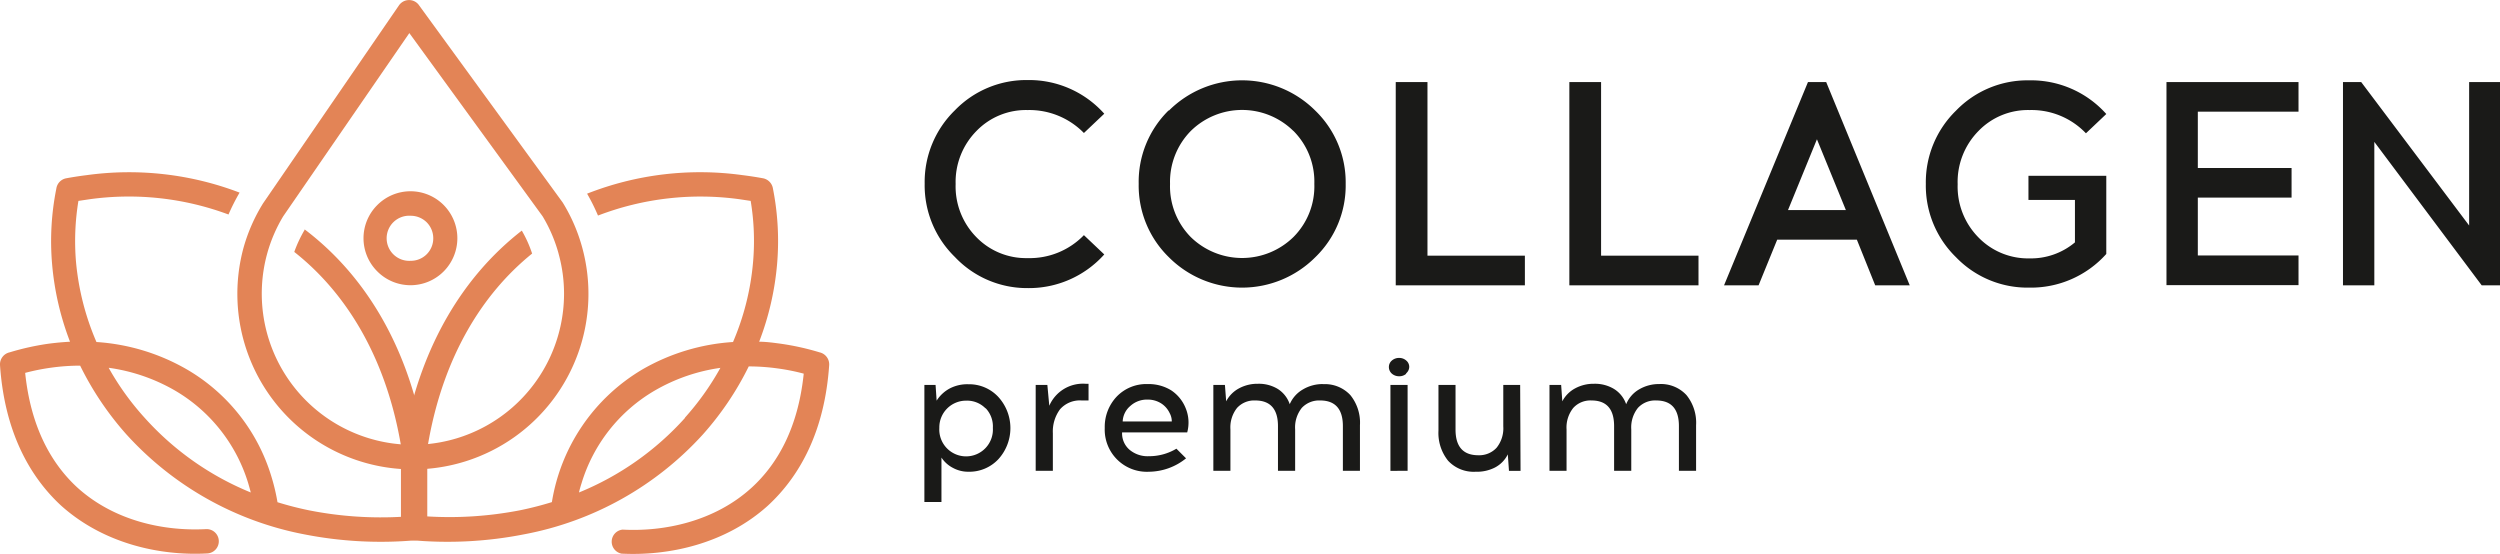 <?xml version="1.0" encoding="UTF-8"?> <svg xmlns="http://www.w3.org/2000/svg" id="Слой_1" data-name="Слой 1" viewBox="0 0 259.2 57.41"><defs><style>.cls-1{fill:#e38456;}.cls-2{fill:#1a1a18;}</style></defs><path class="cls-1" d="M71,43.41a28.1,28.1,0,0,0,3.69-5.18,18.76,18.76,0,0,0-6.8,2.35,16.74,16.74,0,0,0-7.6,9.63c-.1.31-.19.62-.26.94a30,30,0,0,0,11-7.74M41.57,54.84V47.92a1.18,1.18,0,0,1,0-.27c.12-.88.25-1.73.41-2.55h0C43.75,35.75,48.13,28.64,54.1,24a12.39,12.39,0,0,1,1.07,2.38c-5.25,4.24-9.1,10.7-10.68,19.14-.15.8-.28,1.6-.38,2.4v5.7A38.27,38.27,0,0,0,53.89,53c1.14-.23,2.25-.52,3.33-.85A19.61,19.61,0,0,1,66.59,38.4,21.54,21.54,0,0,1,76,35.55a26.85,26.85,0,0,0,2.08-8.31,25.24,25.24,0,0,0-.25-6.32l-1.13-.17A29.64,29.64,0,0,0,62,22.44a20.86,20.86,0,0,0-1.13-2.27A32,32,0,0,1,77,18.25c.73.09,1.44.2,2.14.33a1.29,1.29,0,0,1,1,1.07,28,28,0,0,1,.43,7.8,29.31,29.31,0,0,1-1.86,8.07c.75,0,1.5.11,2.26.21a27,27,0,0,1,4,.89,1.28,1.28,0,0,1,1,1.31c-.46,6.81-3,11.48-6.33,14.56-4.41,4-10.31,5.25-15.2,5A1.26,1.26,0,0,1,64.55,55c4.32.23,9.52-.84,13.36-4.33,2.77-2.52,4.85-6.32,5.42-11.84a21.5,21.5,0,0,0-2.7-.54,21.83,21.83,0,0,0-3-.21,31.39,31.39,0,0,1-4.77,7.07A33.34,33.34,0,0,1,54.38,55.48a41,41,0,0,1-11.64.62A1.28,1.28,0,0,1,41.57,54.84Z" transform="translate(0 -0.09)"></path><path class="cls-1" d="M11.27,38.23A28.1,28.1,0,0,0,15,43.41a30,30,0,0,0,11,7.74c-.08-.32-.17-.63-.26-.94a16.78,16.78,0,0,0-7.6-9.63,18.87,18.87,0,0,0-6.81-2.35M41.83,53.66V48c-.1-.8-.23-1.6-.38-2.4C39.85,37,35.89,30.45,30.51,26.21a13.14,13.14,0,0,1,1.07-2.28l0-.06c6.08,4.6,10.55,11.77,12.32,21.23h0c.15.82.28,1.67.4,2.55a1.18,1.18,0,0,1,0,.27v6.92a1.27,1.27,0,0,1-1.16,1.26,41.08,41.08,0,0,1-11.65-.62A33.37,33.37,0,0,1,13.08,45.1,31.72,31.72,0,0,1,8.31,38a21.94,21.94,0,0,0-3,.21,22.24,22.24,0,0,0-2.7.54C3.18,44.3,5.27,48.1,8,50.62c3.84,3.49,9,4.56,13.36,4.33a1.26,1.26,0,1,1,.13,2.52c-4.88.27-10.78-1-15.2-5C3,49.41.46,44.74,0,37.93a1.28,1.28,0,0,1,1-1.31,27,27,0,0,1,4-.89c.76-.1,1.51-.17,2.26-.21a29.31,29.31,0,0,1-1.86-8.07,27.67,27.67,0,0,1,.44-7.8,1.27,1.27,0,0,1,1-1.07c.7-.13,1.41-.24,2.14-.33a32.13,32.13,0,0,1,15.86,1.81,22,22,0,0,0-1.15,2.27A29.59,29.59,0,0,0,9.27,20.75l-1.14.17a25.72,25.72,0,0,0-.25,6.32A27.14,27.14,0,0,0,10,35.55a21.54,21.54,0,0,1,9.39,2.85,19.27,19.27,0,0,1,8.74,11.07,20.7,20.7,0,0,1,.64,2.69c1.07.33,2.18.62,3.32.85A38.27,38.27,0,0,0,41.83,53.66Z" transform="translate(0 -0.09)"></path><path class="cls-1" d="M57.91,26.37a15.32,15.32,0,0,0-1.65-3.85l-13.82-19-13.08,19a15.56,15.56,0,0,0-1.65,3.83,15.67,15.67,0,1,0,30.77,4.22,15.53,15.53,0,0,0-.57-4.19m.5-5.18a17.85,17.85,0,0,1,1.94,4.5,18.2,18.2,0,1,1-35.08,0,17.89,17.89,0,0,1,2-4.52L41.37.64A1.27,1.27,0,0,1,43.13.32a1.25,1.25,0,0,1,.34.35L58.35,21.1Z" transform="translate(0 -0.09)"></path><path class="cls-1" d="M44.24,23.14a2.36,2.36,0,0,0-1.66-.68,2.34,2.34,0,1,0,0,4.67,2.32,2.32,0,0,0,2.34-2.34,2.34,2.34,0,0,0-.68-1.65m-1.66-3.22A4.86,4.86,0,0,1,46,21.35h0a4.88,4.88,0,0,1,0,6.88h0a4.85,4.85,0,0,1-6.88,0h0a4.85,4.85,0,0,1,0-6.88h0A4.86,4.86,0,0,1,42.58,19.92Z" transform="translate(0 -0.09)"></path><path class="cls-2" d="M172,39.91a3.6,3.6,0,0,1,2.85,1.14,4.54,4.54,0,0,1,1,3.13V48.9h-1.78V44.27c0-1.77-.78-2.66-2.36-2.66a2.42,2.42,0,0,0-1.89.77,3.24,3.24,0,0,0-.69,2.23V48.9h-1.78V44.27c0-1.77-.78-2.66-2.35-2.66a2.4,2.4,0,0,0-1.88.77,3.24,3.24,0,0,0-.7,2.23V48.9h-1.77V40h1.21l.12,1.7a3.19,3.19,0,0,1,1.36-1.36,4,4,0,0,1,1.92-.46,3.82,3.82,0,0,1,2.07.53A3,3,0,0,1,168.6,42,3.16,3.16,0,0,1,170,40.43a4,4,0,0,1,2.05-.52m-14.4,9h-1.2l-.12-1.71a3.08,3.08,0,0,1-1.35,1.37A4.1,4.1,0,0,1,153,49a3.62,3.62,0,0,1-2.86-1.14,4.6,4.6,0,0,1-1-3.13V40h1.77v4.63c0,1.77.79,2.66,2.36,2.66a2.45,2.45,0,0,0,1.89-.77,3.21,3.21,0,0,0,.7-2.23V40h1.75Zm-13.49,0V40h1.78V48.9Zm1.65-10.08a1.07,1.07,0,0,1-.74.27,1.12,1.12,0,0,1-.76-.27.91.91,0,0,1-.31-.69.87.87,0,0,1,.31-.67,1.12,1.12,0,0,1,.76-.27,1.08,1.08,0,0,1,.74.28.85.85,0,0,1,.3.66A.9.9,0,0,1,145.76,38.82Zm-8.63,1.09A3.6,3.6,0,0,1,140,41.05a4.53,4.53,0,0,1,1,3.13V48.9h-1.77V44.27c0-1.77-.79-2.66-2.36-2.66a2.46,2.46,0,0,0-1.9.77,3.24,3.24,0,0,0-.69,2.23V48.9H132.5V44.27c0-1.77-.79-2.66-2.36-2.66a2.41,2.41,0,0,0-1.88.77,3.24,3.24,0,0,0-.69,2.23V48.9H125.8V40H127l.13,1.7a3.19,3.19,0,0,1,1.36-1.36,4,4,0,0,1,1.92-.46,3.78,3.78,0,0,1,2.06.53A3,3,0,0,1,133.72,42a3.23,3.23,0,0,1,1.36-1.53A4,4,0,0,1,137.13,39.91ZM119,41.52a2.56,2.56,0,0,0-1.82.67,2.22,2.22,0,0,0-.78,1.6h5.09a1.76,1.76,0,0,0-.22-.87,2.39,2.39,0,0,0-.87-1A2.57,2.57,0,0,0,119,41.52Zm0-1.61a4.45,4.45,0,0,1,2.43.65,4,4,0,0,1,1.5,1.85,3.9,3.9,0,0,1,.16,2.51h-6.75a2.23,2.23,0,0,0,.77,1.8,2.91,2.91,0,0,0,2,.67,5.51,5.51,0,0,0,2.86-.78l1,1A6.2,6.2,0,0,1,119.13,49a4.37,4.37,0,0,1-4.59-4.54,4.56,4.56,0,0,1,1.23-3.24A4.26,4.26,0,0,1,119,39.91Zm-6.14,1.7h-.71a2.74,2.74,0,0,0-2.25.92,3.87,3.87,0,0,0-.74,2.47v3.9h-1.78V40h1.21l.2,2.16a3.8,3.8,0,0,1,3.77-2.28h.3Zm-10.69.81a2.68,2.68,0,0,0-2-.79,2.77,2.77,0,0,0-2.78,2.83,2.78,2.78,0,1,0,5.55,0A2.74,2.74,0,0,0,102.2,42.42Zm-1.79-2.49a4.12,4.12,0,0,1,3.13,1.32,4.79,4.79,0,0,1,0,6.45A4.12,4.12,0,0,1,100.41,49a3.31,3.31,0,0,1-1.61-.4,3.16,3.16,0,0,1-1.19-1.07v4.61H95.84V40H97l.11,1.63a3.65,3.65,0,0,1,1.37-1.27A3.92,3.92,0,0,1,100.41,39.93Z" transform="translate(0 -0.09)"></path><path class="cls-2" d="M259.2,29.67h-1.9L246.17,14.8V29.67h-3.25V8.6h1.89L256,23.47V8.6h3.25ZM227.87,17.51h9.72v3.07h-9.72v6h10.44v3.07H224.62V8.6h13.69v3.07H227.87ZM210.38,8.42a10.45,10.45,0,0,1,8,3.49l-2.11,2a7.8,7.8,0,0,0-5.84-2.41,7.13,7.13,0,0,0-5.31,2.18,7.52,7.52,0,0,0-2.15,5.52,7.5,7.5,0,0,0,2.15,5.5,7.17,7.17,0,0,0,5.31,2.18,7.09,7.09,0,0,0,4.7-1.66V20.82h-4.82v-2.5h8.07v8.1a10.48,10.48,0,0,1-8,3.49,10.28,10.28,0,0,1-7.58-3.15,10.36,10.36,0,0,1-3.13-7.6,10.37,10.37,0,0,1,3.13-7.6A10.3,10.3,0,0,1,210.38,8.42Zm-22,6.11-3,7.34h6Zm-4.12,10.41-1.93,4.73h-3.58l8.7-21.07h1.89L198,29.67h-3.58l-1.9-4.73Zm-8.16,4.73H162.71V8.6H166v18H176.1Zm-18,0H144.71V8.6H148v18H158.1Zm-24-16a7.58,7.58,0,0,0-10.64,0,7.52,7.52,0,0,0-2.15,5.49,7.5,7.5,0,0,0,2.15,5.51,7.61,7.61,0,0,0,10.64,0,7.44,7.44,0,0,0,2.17-5.51A7.45,7.45,0,0,0,134.08,13.64Zm-12.91-2.11a10.74,10.74,0,0,1,15.18,0,10.35,10.35,0,0,1,3.15,7.6,10.34,10.34,0,0,1-3.15,7.6,10.72,10.72,0,0,1-15.18,0,10.36,10.36,0,0,1-3.13-7.6A10.37,10.37,0,0,1,121.17,11.53ZM106.54,8.39a10.45,10.45,0,0,1,7.95,3.49l-2.11,2a7.91,7.91,0,0,0-5.84-2.38,7.14,7.14,0,0,0-5.31,2.18,7.52,7.52,0,0,0-2.15,5.49,7.5,7.5,0,0,0,2.15,5.51,7.17,7.17,0,0,0,5.31,2.17,7.82,7.82,0,0,0,5.84-2.38l2.11,2a10.48,10.48,0,0,1-7.95,3.49A10.28,10.28,0,0,1,99,26.73a10.36,10.36,0,0,1-3.13-7.6A10.37,10.37,0,0,1,99,11.53,10.3,10.3,0,0,1,106.54,8.39Z" transform="translate(0 -0.09)"></path></svg> 